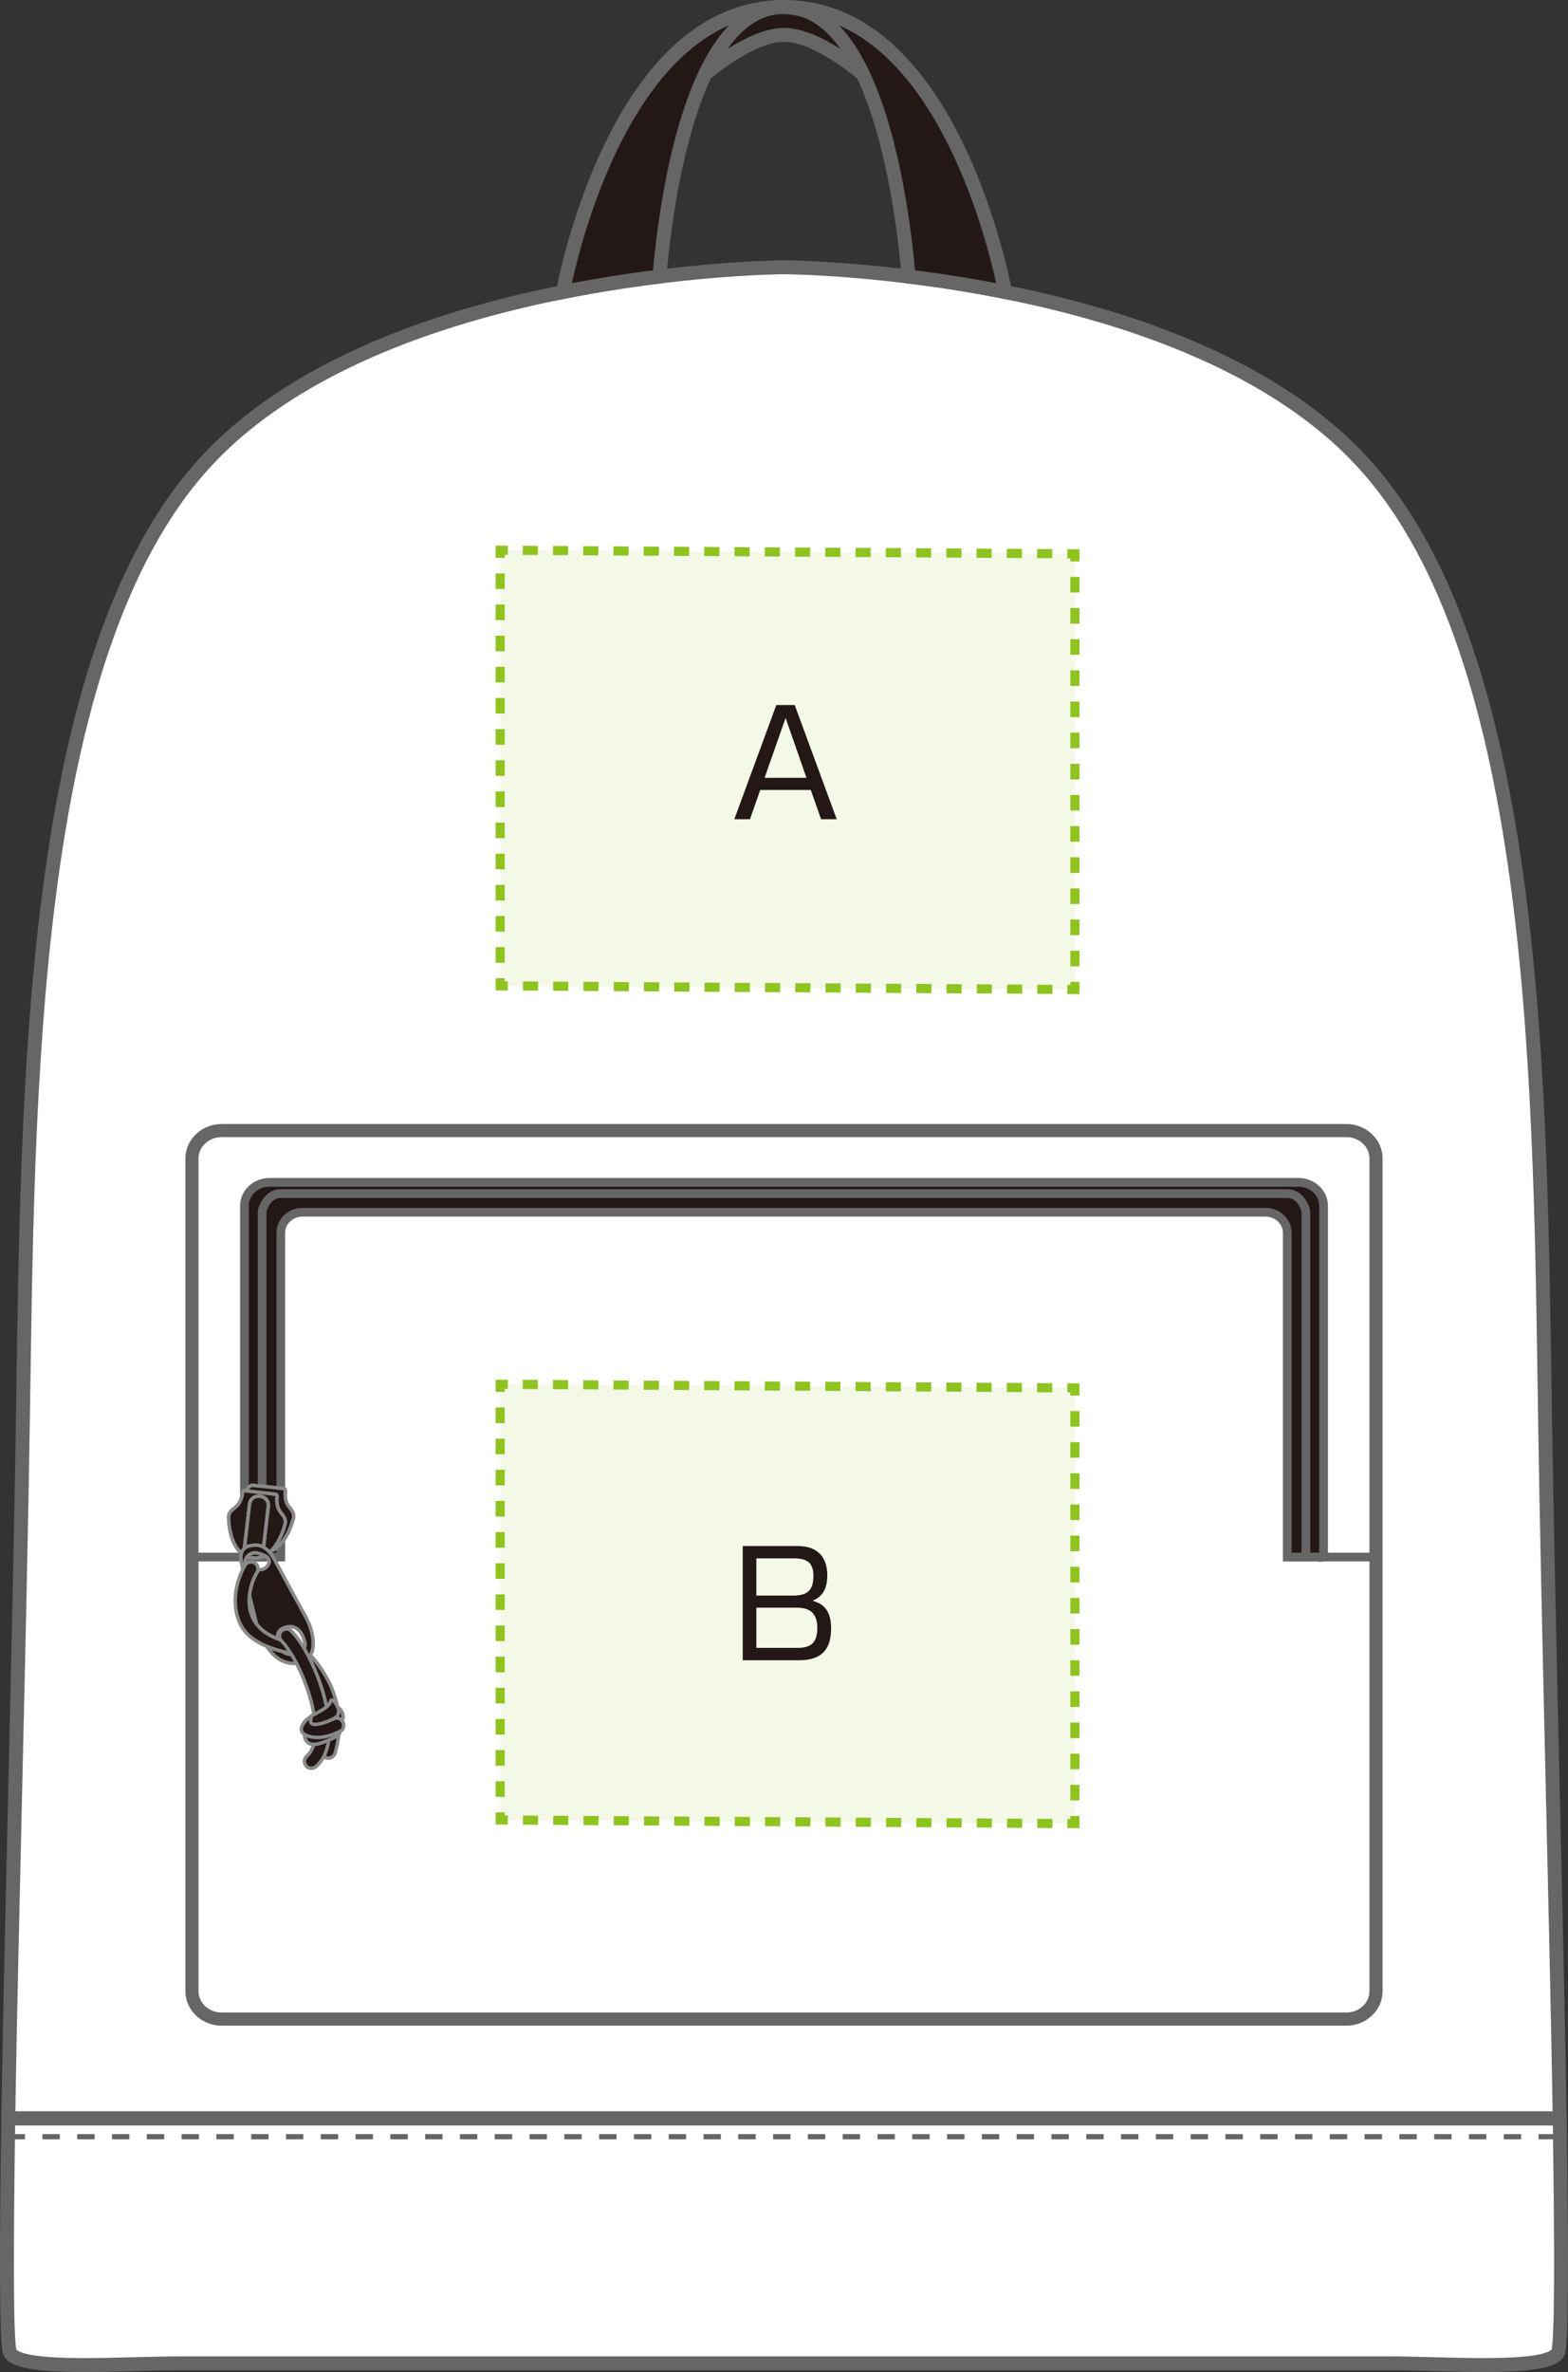 <?xml version="1.0" encoding="UTF-8"?>
<svg id="_レイヤー_2" data-name="レイヤー 2" xmlns="http://www.w3.org/2000/svg" viewBox="0 0 64.263 97.166">
  <rect x="0" y="0" width="64.263" height="97.166" fill="#333333" stroke="none"/>
  <defs>
    <style>
      .cls-1 {
        fill: #c5c5c6;
      }

      .cls-1, .cls-2, .cls-3, .cls-4, .cls-5 {
        stroke-width: 0px;
      }

      .cls-6, .cls-7, .cls-8, .cls-9, .cls-10 {
        stroke: #666;
      }

      .cls-6, .cls-11, .cls-5 {
        fill: #231815;
      }

      .cls-6, .cls-9 {
        stroke-width: .571px;
      }

      .cls-12, .cls-13, .cls-7, .cls-2, .cls-8, .cls-14, .cls-9, .cls-10 {
        fill: none;
      }

      .cls-12, .cls-13, .cls-14 {
        stroke: #8fc31f;
        stroke-width: .375px;
      }

      .cls-12, .cls-13, .cls-14, .cls-10 {
        stroke-miterlimit: 10;
      }

      .cls-13 {
        stroke-dasharray: 0 0 .62 .62;
      }

      .cls-7 {
        stroke-width: .538px;
      }

      .cls-8 {
        stroke-width: .357px;
      }

      .cls-3 {
        fill: #f3f8e7;
      }

      .cls-11 {
        stroke: #898989;
        stroke-width: .143px;
      }

      .cls-4 {
        fill: #fff;
      }

      .cls-14 {
        stroke-dasharray: 0 0 .638 .638;
      }

      .cls-10 {
        stroke-dasharray: 0 0 .713 .713;
        stroke-width: .214px;
      }
    </style>
  </defs>
  <g id="_レイヤー_3" data-name="レイヤー 3">
    <g>
      <g>
        <path class="cls-4" d="M63.924,86.77h-0c-.131-7.993-.467-20.027-.598-28.473-.209-13.506-.209-31.38-7.438-39.317-7.228-7.938-23.724-8.032-23.724-8.032h-.065s-16.497.094-23.725,8.032C1.146,26.917,1.146,44.791.936,58.297c-.131,8.447-.467,20.48-.598,28.473h-0c-.078,5.494-.083,9.323.074,9.607.419.76,4.609.434,6.914.434h49.61c2.305,0,6.495.326,6.914-.434.157-.285.152-4.114.074-9.607Z"/>
        <g>
          <g>
            <path class="cls-9" d="M63.326,58.297c-.209-13.506-.209-31.38-7.438-39.317-7.228-7.938-23.724-8.032-23.724-8.032h-.065s-16.497.094-23.725,8.032C1.146,26.917,1.146,44.791.936,58.297c-.131,8.451-.467,20.493-.598,28.486h63.586c-.131-7.993-.467-20.035-.598-28.486Z"/>
            <path class="cls-9" d="M.338,86.77c-.078,5.494-.083,9.323.074,9.607.419.76,4.609.434,6.914.434h49.61c2.305,0,6.495.326,6.914-.434.157-.285.152-4.114.074-9.607H.338Z"/>
            <line class="cls-10" x1=".312" y1="87.528" x2="63.951" y2="87.528"/>
            <g>
              <g>
                <path class="cls-7" d="M56.395,81.565c0,.631-.544,1.144-1.215,1.144H9.082c-.671,0-1.215-.512-1.215-1.144v-34.109c0-.631.544-1.143,1.215-1.143h46.098c.671,0,1.215.512,1.215,1.143v34.109Z"/>
                <line class="cls-8" x1="7.868" y1="63.783" x2="11.508" y2="63.783"/>
                <line class="cls-8" x1="52.756" y1="63.783" x2="56.395" y2="63.783"/>
                <path class="cls-5" d="M54.246,63.783v-14.384c0-.533-.459-.966-1.026-.966H11.043c-.567,0-1.026.432-1.026.966v14.384h1.491v-13.283c0-.466.4-.843.895-.843h39.458c.494,0,.896.378.896.843v13.283h1.49Z"/>
                <path class="cls-8" d="M54.246,63.783v-14.384c0-.533-.459-.966-1.026-.966H11.043c-.567,0-1.026.432-1.026.966v14.384h1.491v-13.283c0-.466.4-.843.895-.843h39.458c.494,0,.896.378.896.843v13.283h1.49Z"/>
                <path class="cls-8" d="M53.521,63.783v-14.173s-.164-.715-.765-.715H11.507c-.601,0-.765.715-.765.715v14.173"/>
              </g>
              <g>
                <path class="cls-11" d="M10.688,63.586c.908.105,1.275-1.148,1.334-1.387.057-.239-.095-.35-.215-.524-.121-.174-.13-.428-.115-.567.016-.136-.058-.125-.058-.125l-.638-.074.009.001-.687-.067s-.176.061-.191.197c-.017.141.069.29-.086.433-.156.142-.329.215-.327.461.002.248.075,1.549.983,1.655l-.009-.001Z"/>
                <path class="cls-11" d="M10.688,63.586c.908.105,1.275-1.148,1.334-1.387.057-.239-.095-.35-.215-.524-.121-.174-.13-.428-.115-.567.016-.136-.058-.125-.058-.125l-.638-.074.009.001-.687-.067s-.176.061-.191.197c-.017.141.069.29-.086.433-.156.142-.329.215-.327.461.002.248.075,1.549.983,1.655l-.009-.001Z"/>
                <path class="cls-11" d="M10.346,63.816c.909.104,1.276-1.145,1.336-1.387.056-.238-.097-.35-.217-.524-.119-.173-.129-.427-.115-.565.016-.139-.058-.127-.058-.127l-.638-.076.009.003-.639-.076s-.068-.027-.084.109c-.017.14-.086.385-.24.527-.155.143-.332.216-.329.462.002.248.075,1.548.984,1.653l-.009-0Z"/>
                <path class="cls-11" d="M10.346,63.816c.909.104,1.276-1.145,1.336-1.387.056-.238-.097-.35-.217-.524-.119-.173-.129-.427-.115-.565.016-.139-.058-.127-.058-.127l-.638-.076.009.003-.639-.076s-.068-.027-.084.109c-.017.14-.086.385-.24.527-.155.143-.332.216-.329.462.002.248.075,1.548.984,1.653l-.009-0Z"/>
                <path class="cls-11" d="M10.39,63.581s.244.029.312.036c.068.007.078-.078.078-.078,0,0,.167-1.425.211-1.817.045-.387-.338-.43-.338-.43,0,0-.382-.046-.425.343-.045.39-.212,1.816-.212,1.816,0,0-.006.085.061.093.066.008.313.036.313.036"/>
                <path class="cls-11" d="M10.39,63.581s.244.029.312.036c.068.007.078-.078.078-.078,0,0,.167-1.425.211-1.817.045-.387-.338-.43-.338-.43,0,0-.382-.046-.425.343-.045.39-.212,1.816-.212,1.816,0,0-.006.085.061.093.066.008.313.036.313.036Z"/>
                <path class="cls-11" d="M10.39,63.581s.244.029.312.036c.068.007.078-.078.078-.078,0,0,.167-1.425.211-1.817.045-.387-.338-.43-.338-.43,0,0-.382-.046-.425.343-.045.39-.212,1.816-.212,1.816,0,0-.006.085.061.093.066.008.313.036.313.036Z"/>
                <g>
                  <path class="cls-2" d="M10.985,64.108c.151-.246-.063-.389-.399-.481-.336-.091-.492.191-.492.191,0,0-.095.142-.028.268.09-.11.248-.14.372-.063.097.061.144.17.131.276.174.013.321-.037.416-.191Z"/>
                  <path class="cls-2" d="M10.459,66.293c-.025-.105-.126-.506-.236-.944-.032.3-.004.621.13.915.043.094.097.183.16.265-.023-.093-.039-.173-.054-.236Z"/>
                  <path class="cls-2" d="M11.727,66.654c-.288.069-.377.246-.351.479.224.085.48.15.768.194l.07.011.057.043c.004.003.075.057.184.158.045-.073.065-.169.03-.293-.117-.409-.331-.692-.759-.591Z"/>
                  <path class="cls-2" d="M12.091,67.759c-.17-.03-.336-.064-.495-.104.17.152.413.121.495.104Z"/>
                  <path class="cls-11" d="M12.384,65.975c-.133-.238-1.099-2.032-1.188-2.184-.087-.153-.379-.569-.833-.49l-.103.019c-.456.073-.402.531-.369.689.007.032.03.129.064.267.031-.061.061-.116.09-.162.006-.01.014-.019.022-.028-.067-.125.028-.268.028-.268,0,0,.156-.283.492-.191.336.093.55.235.399.481-.095.154-.242.204-.416.191-.005.04-.018.08-.041.117-.132.211-.266.555-.306.932.11.438.211.839.236.944.015.063.031.142.054.236.195.258.483.46.863.603-.026-.232.063-.41.351-.479.428-.101.642.182.759.591.035.125.015.22-.03.293-.103.167-.336.214-.336.214,0,0-.011.003-.029.007-.082.017-.325.048-.495-.104-.241-.06-.468-.133-.675-.22.054.077.113.155.181.235.504.594,1.105.463,1.105.463,0,0,.108-.013.235-.078.096-.049.202-.127.279-.251.066-.105.112-.242.114-.423.005-.68-.319-1.172-.451-1.406Z"/>
                  <g>
                    <path class="cls-11" d="M12.721,67.804c-.078.124-.184.202-.279.251.478.572,1.242,1.872.742,3.601-.044.151.044.31.195.353.054.016.109.015.16-0.0.09-.027.166-.097.194-.195.557-1.929-.4-3.345-1.011-4.01Z"/>
                    <path class="cls-11" d="M12.272,67.379l-.057-.043-.07-.011c-.288-.044-.544-.109-.768-.194-.38-.144-.668-.345-.863-.603-.063-.083-.117-.171-.16-.265-.135-.294-.162-.615-.13-.915.04-.377.173-.721.306-.932.023-.037.036-.077.041-.117.013-.106-.034-.216-.131-.276-.123-.077-.282-.047-.372.063-.007.009-.015.018-.022.028-.029.047-.06.101-.09.162-.245.485-.501,1.394-.12,2.225.194.424.583.722,1.087.933.207.087.434.16.675.22.159.04.325.074.495.104.018-.004.029-.007.029-.007,0,0,.233-.047.336-.214-.11-.101-.18-.155-.184-.158Z"/>
                  </g>
                </g>
                <g>
                  <path class="cls-11" d="M12.79,72.435c-.088.009-.179-.024-.242-.096-.104-.119-.092-.299.027-.403.213-.186.329-.505.345-.948.049-1.323-.794-3.172-1.386-3.774-.111-.112-.109-.293.003-.404.112-.11.293-.109.404.003.744.756,1.602,2.796,1.55,4.195-.022.606-.204,1.062-.54,1.356-.047.041-.103.064-.16.069Z"/>
                  <path class="cls-11" d="M13.816,71.118c-.313.16-.568.264-.756.311-.099.025-.401.1-.537-.167-.076-.149-.052-.363.18-.481.098-.05.218-.017.299.073.119-.04.297-.113.556-.245.12-.061.275.003.347.144s.032.304-.088.365Z"/>
                  <path class="cls-11" d="M13.451,70.914c.221-.112.383-.22.482-.319.052-.052.211-.211.075-.478-.076-.149-.232-.272-.395-.189-.069.035-.089.14-.055.253-.07.056-.183.131-.366.224-.085.043-.095.192-.024.332s.198.219.283.176Z"/>
                  <path class="cls-11" d="M13.045,70.784c.323-.164.565-.312.719-.439.081-.067.188-.208.052-.475-.076-.149-.21-.274-.239-.227-.06.095-.042.17-.249.32-.106.074-.275.178-.542.314-.124.063-.166.228-.095.368s.23.203.353.14Z"/>
                  <path class="cls-11" d="M13.962,70.908c-.366.186-.713.278-1.001.265-.291-.013-.606-.108-.613-.325-.006-.181.195-.421.363-.506.12-.061-.04.111.042.245.025.041.205.15.951-.188.12-.061.275.003.347.144s.032.304-.088.365Z"/>
                </g>
              </g>
            </g>
          </g>
          <g>
            <path class="cls-1" d="M36.233,2.906c.025.069-.868.135-.868.135,0,0-1.838-1.612-3.234-1.612s-3.234,1.612-3.234,1.612c0,0-.804-.117-.868-.135,0,0,1.11-2.62,4.102-2.62,0,0,3.206.158,4.102,2.62"/>
            <path class="cls-6" d="M36.233,2.906c.025.069-.868.135-.868.135,0,0-1.838-1.612-3.234-1.612s-3.234,1.612-3.234,1.612c0,0-.804-.117-.868-.135,0,0,1.11-2.62,4.102-2.62,0,0,3.206.158,4.102,2.62Z"/>
            <g>
              <path class="cls-6" d="M37.238,11.328c1.196.147,2.539.351,3.957.634-.299-1.512-2.551-11.677-9.063-11.677,3.854,0,4.877,8.356,5.106,11.043Z"/>
              <path class="cls-6" d="M27.025,11.328c.229-2.687,1.253-11.043,5.106-11.043-6.512,0-8.764,10.166-9.063,11.677,1.418-.283,2.761-.487,3.957-.634Z"/>
            </g>
          </g>
        </g>
      </g>
      <g>
        <polygon class="cls-3" points="20.5 74.553 44.055 74.701 44.055 56.854 20.5 56.706 20.5 74.553"/>
        <g>
          <polyline class="cls-12" points="20.5 74.24 20.5 74.553 20.813 74.555"/>
          <line class="cls-13" x1="21.433" y1="74.559" x2="43.433" y2="74.697"/>
          <polyline class="cls-12" points="43.743 74.699 44.055 74.701 44.055 74.388"/>
          <line class="cls-14" x1="44.055" y1="73.751" x2="44.055" y2="57.485"/>
          <polyline class="cls-12" points="44.055 57.166 44.055 56.854 43.743 56.852"/>
          <line class="cls-13" x1="43.123" y1="56.848" x2="21.123" y2="56.709"/>
          <polyline class="cls-12" points="20.813 56.707 20.5 56.706 20.5 57.018"/>
          <line class="cls-14" x1="20.5" y1="57.656" x2="20.5" y2="73.921"/>
        </g>
      </g>
      <path class="cls-5" d="M32.695,63.332c.902,0,1.211.553,1.211,1.199,0,.386-.095.849-.605,1.039.273.089.76.243.76,1.116,0,.617-.16,1.323-1.306,1.323h-2.314v-4.678h2.255ZM30.998,63.836v1.525h1.49c.581,0,.849-.189.849-.813,0-.617-.362-.712-.825-.712h-1.514ZM30.998,65.855v1.649h1.68c.528,0,.819-.178.819-.825,0-.818-.594-.824-.926-.824h-1.573Z"/>
      <g>
        <polygon class="cls-3" points="20.5 40.385 44.055 40.533 44.055 22.686 20.5 22.538 20.5 40.385"/>
        <g>
          <polyline class="cls-12" points="20.5 40.073 20.5 40.385 20.813 40.387"/>
          <line class="cls-13" x1="21.433" y1="40.391" x2="43.433" y2="40.529"/>
          <polyline class="cls-12" points="43.743 40.531 44.055 40.533 44.055 40.221"/>
          <line class="cls-14" x1="44.055" y1="39.583" x2="44.055" y2="23.317"/>
          <polyline class="cls-12" points="44.055 22.998 44.055 22.686 43.743 22.684"/>
          <line class="cls-13" x1="43.123" y1="22.68" x2="21.123" y2="22.542"/>
          <polyline class="cls-12" points="20.813 22.54 20.5 22.538 20.5 22.85"/>
          <line class="cls-14" x1="20.5" y1="23.488" x2="20.5" y2="39.754"/>
        </g>
      </g>
      <path class="cls-5" d="M34.292,33.559h-.641l-.422-1.199h-2.071l-.422,1.199h-.641l1.722-4.678h.754l1.721,4.678ZM32.197,29.41l-.861,2.452h1.716l-.854-2.452Z"/>
    </g>
  </g>
</svg>